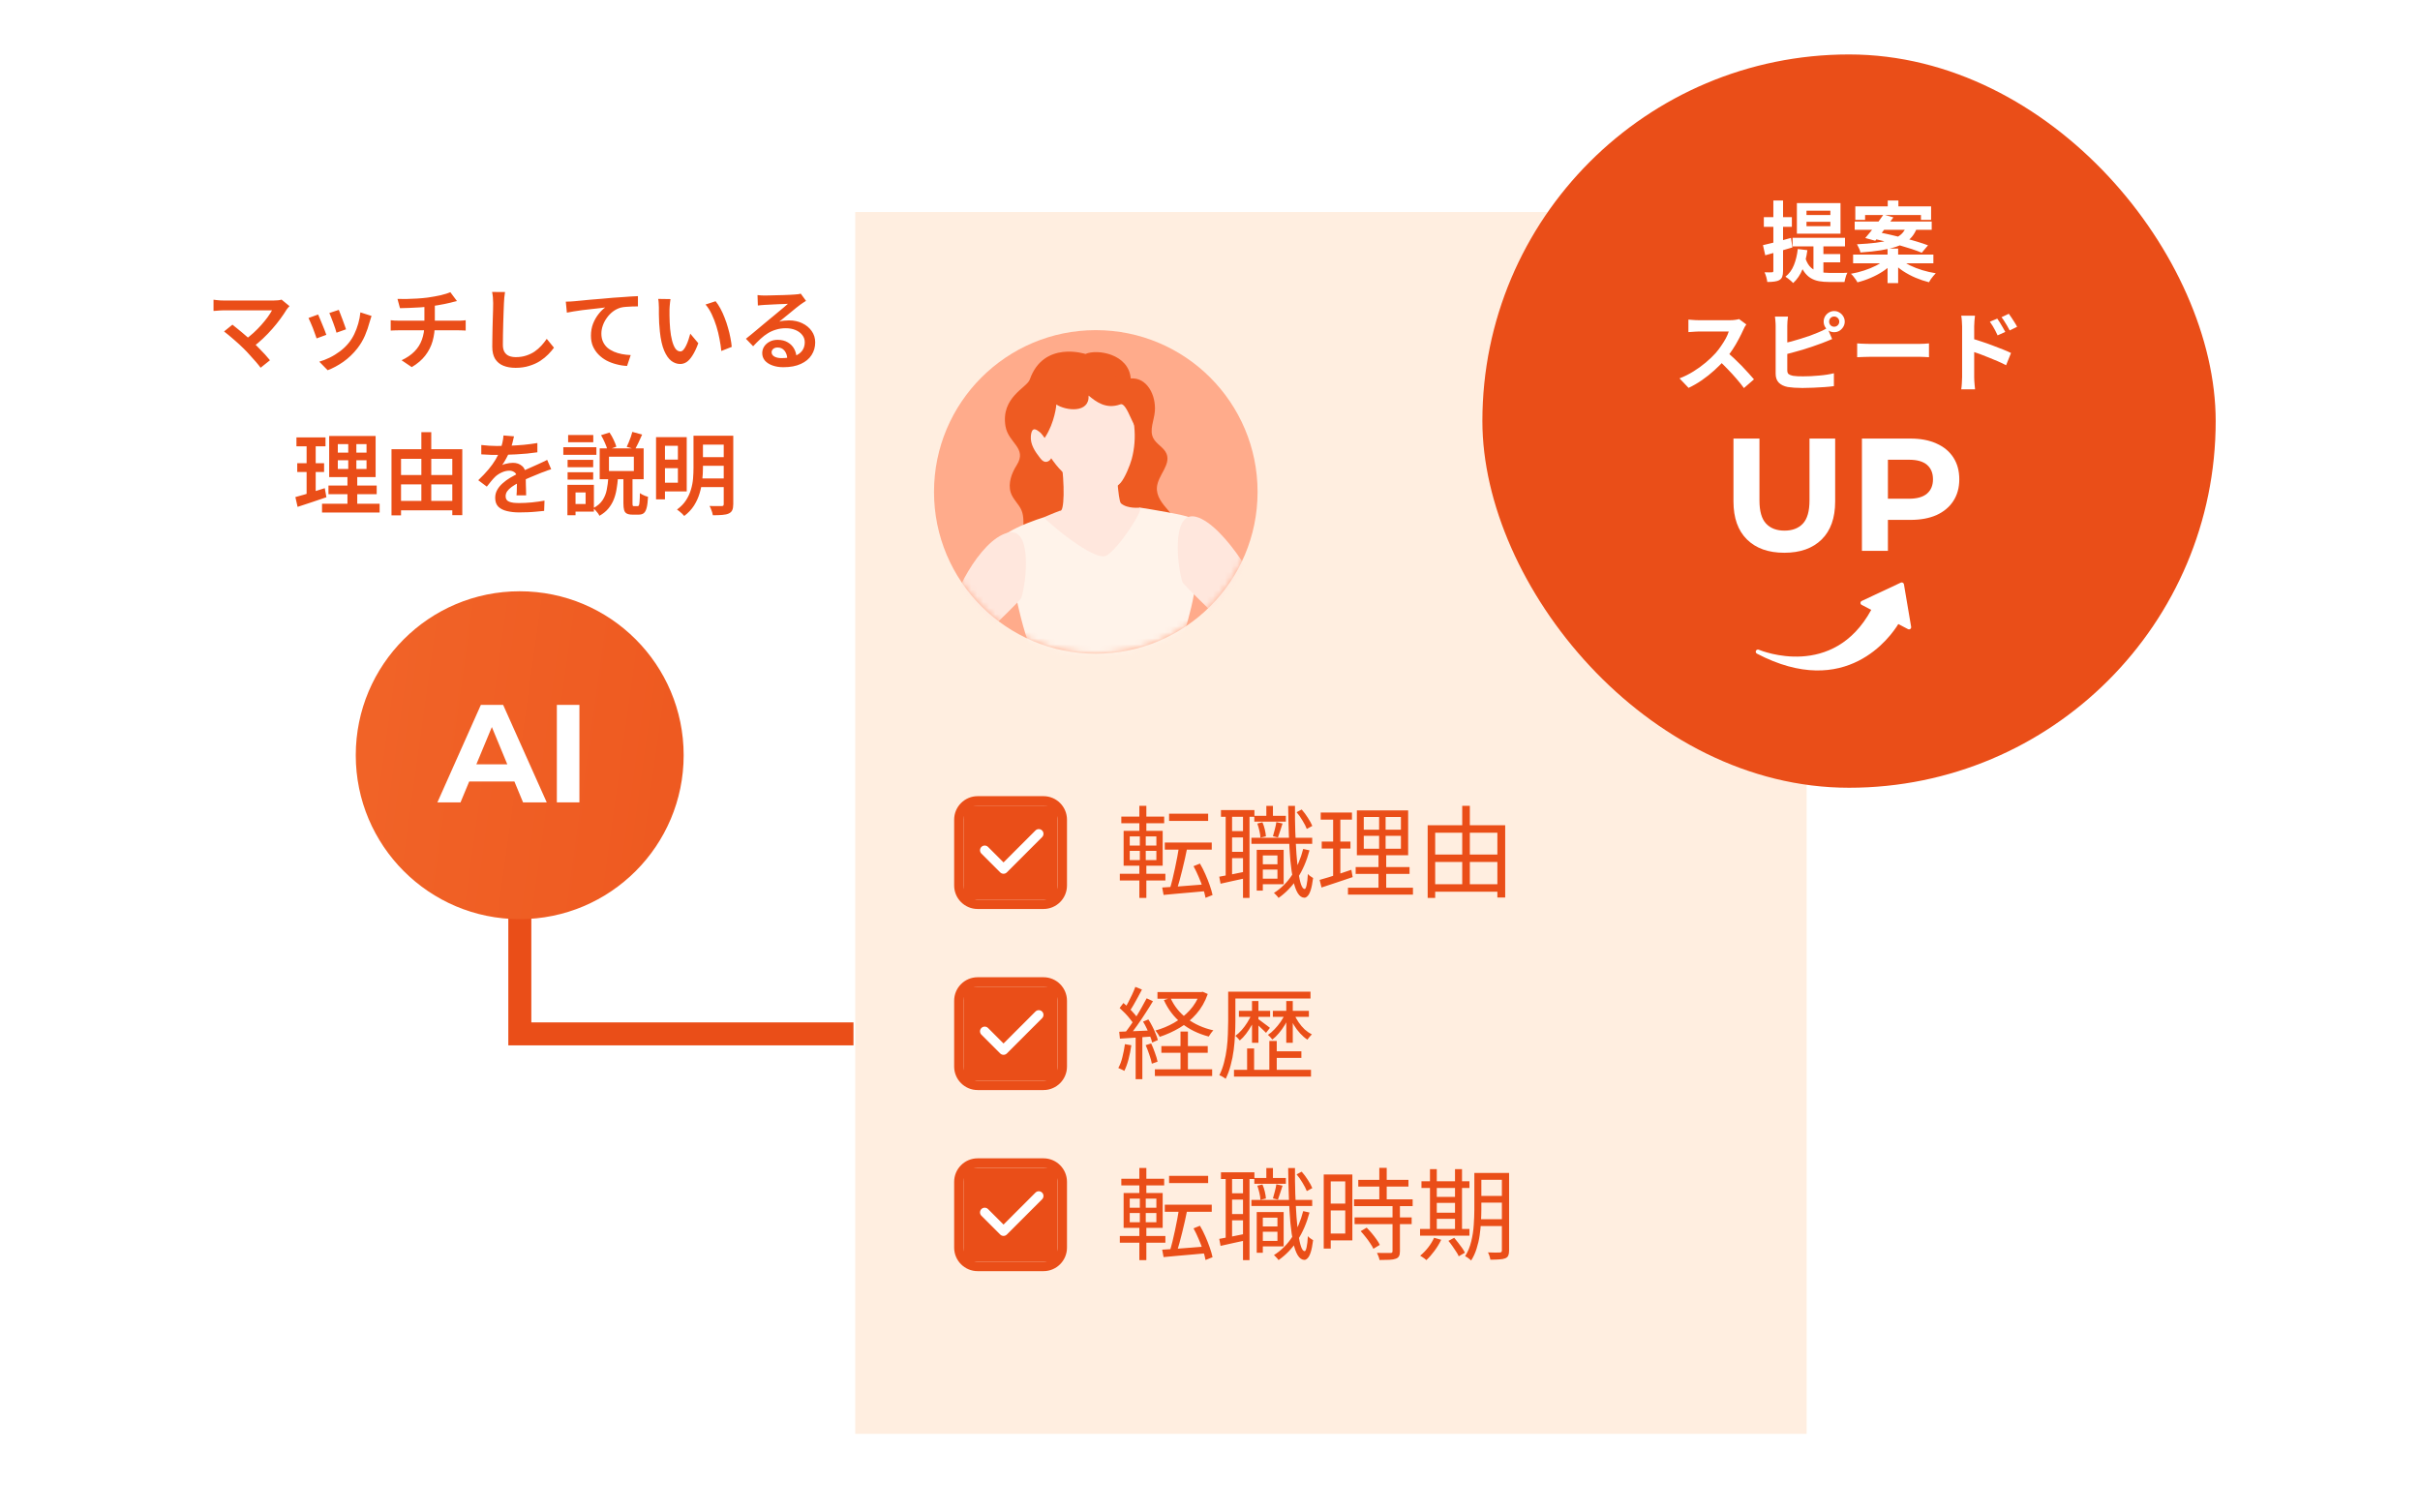 <svg width="400" height="250" viewBox="0 0 400 250" fill="none" xmlns="http://www.w3.org/2000/svg">
<rect width="400" height="250" fill="white"/>
<rect x="141.359" y="35.046" width="157.258" height="201.953" fill="#FFEEE0"/>
<rect x="159.261" y="133.154" width="15.541" height="15.541" fill="#EA4E18"/>
<path fill-rule="evenodd" clip-rule="evenodd" d="M157.712 135.484C157.712 133.338 159.451 131.598 161.597 131.598H172.476C174.621 131.598 176.361 133.338 176.361 135.484V146.362C176.361 148.508 174.621 150.247 172.476 150.247H161.597C159.451 150.247 157.712 148.508 157.712 146.362V135.484ZM161.597 133.152C160.31 133.152 159.266 134.196 159.266 135.484V146.362C159.266 147.649 160.31 148.693 161.597 148.693H172.476C173.763 148.693 174.807 147.649 174.807 146.362V135.484C174.807 134.196 173.763 133.152 172.476 133.152H161.597Z" fill="#EA4E18"/>
<path fill-rule="evenodd" clip-rule="evenodd" d="M172.249 137.269C172.552 137.573 172.552 138.065 172.249 138.368L166.421 144.196C166.118 144.499 165.626 144.499 165.322 144.196L162.214 141.088C161.91 140.784 161.91 140.292 162.214 139.989C162.517 139.686 163.009 139.686 163.313 139.989L165.872 142.548L171.15 137.269C171.453 136.966 171.945 136.966 172.249 137.269Z" fill="white"/>
<path d="M193.238 134.498H199.694V135.689H193.238V134.498ZM192.526 139.265H200.29V140.44H192.526V139.265ZM194.893 139.877L196.234 140.142C196.124 140.705 195.997 141.307 195.854 141.947C195.71 142.576 195.561 143.205 195.407 143.834C195.252 144.452 195.098 145.048 194.943 145.621C194.789 146.184 194.64 146.692 194.496 147.144L193.371 146.88C193.514 146.427 193.657 145.908 193.801 145.324C193.944 144.739 194.082 144.132 194.215 143.503C194.358 142.863 194.485 142.234 194.595 141.616C194.717 140.986 194.816 140.407 194.893 139.877ZM192.096 146.697C192.703 146.664 193.404 146.62 194.198 146.565C195.004 146.499 195.859 146.433 196.764 146.366C197.68 146.289 198.596 146.217 199.512 146.151V147.277C198.662 147.365 197.801 147.442 196.93 147.509C196.069 147.586 195.247 147.658 194.463 147.724C193.68 147.79 192.968 147.856 192.328 147.922L192.096 146.697ZM197.277 143.172L198.337 142.741C198.657 143.282 198.955 143.867 199.23 144.496C199.506 145.114 199.749 145.726 199.959 146.333C200.168 146.929 200.323 147.464 200.422 147.939L199.264 148.402C199.175 147.928 199.032 147.387 198.833 146.78C198.635 146.173 198.397 145.555 198.121 144.926C197.857 144.297 197.575 143.712 197.277 143.172ZM185.342 134.978H192.427V136.07H185.342V134.978ZM185.094 144.43H192.626V145.539H185.094V144.43ZM188.322 133.19H189.48V137.759H188.322V133.19ZM188.404 137.759H189.381V142.576H189.48V148.419H188.322V142.576H188.404V137.759ZM186.733 140.639V142.162H191.136V140.639H186.733ZM186.733 138.255V139.762H191.136V138.255H186.733ZM185.723 137.328H192.179V143.089H185.723V137.328ZM208.252 142.857H211.612V143.734H208.252V142.857ZM207.325 134.845H212.539V135.805H207.325V134.845ZM206.845 138.47H216.893V139.48H206.845V138.47ZM208.451 140.473H212.175V146.151H208.451V145.241H211.149V141.4H208.451V140.473ZM207.722 140.473H208.732V147.211H207.722V140.473ZM209.312 133.206H210.404V135.524H209.312V133.206ZM215.403 140.324L216.446 140.556C215.983 142.3 215.32 143.834 214.46 145.158C213.599 146.471 212.556 147.558 211.331 148.419C211.287 148.353 211.221 148.265 211.132 148.154C211.044 148.055 210.945 147.95 210.834 147.84C210.735 147.74 210.647 147.658 210.57 147.591C211.772 146.83 212.777 145.831 213.582 144.595C214.388 143.348 214.995 141.925 215.403 140.324ZM207.822 136.12L208.666 135.921C208.831 136.274 208.964 136.672 209.063 137.113C209.163 137.543 209.223 137.919 209.245 138.239L208.335 138.454C208.324 138.134 208.269 137.759 208.169 137.328C208.07 136.898 207.954 136.495 207.822 136.12ZM214.311 134.249L215.155 133.802C215.519 134.211 215.861 134.669 216.181 135.176C216.512 135.684 216.755 136.131 216.91 136.517L215.999 137.014C215.856 136.627 215.624 136.175 215.304 135.656C214.995 135.127 214.664 134.658 214.311 134.249ZM210.967 135.888L211.993 136.12C211.861 136.506 211.728 136.914 211.596 137.345C211.463 137.775 211.342 138.134 211.232 138.421L210.404 138.222C210.503 137.891 210.608 137.505 210.719 137.063C210.84 136.611 210.923 136.219 210.967 135.888ZM201.813 133.902H207.342V135.011H201.813V133.902ZM203.104 137.378H206.1V138.421H203.104V137.378ZM203.104 140.804H206.1V141.847H203.104V140.804ZM202.591 134.464H203.65V145.059H202.591V134.464ZM205.455 134.464H206.531V148.419H205.455V134.464ZM201.531 144.91C202.116 144.799 202.801 144.672 203.584 144.529C204.368 144.374 205.179 144.209 206.017 144.032L206.1 145.108C205.339 145.274 204.577 145.439 203.816 145.605C203.054 145.77 202.365 145.925 201.747 146.068L201.531 144.91ZM212.92 133.206H214.046C214.035 134.685 214.051 136.103 214.096 137.461C214.151 138.818 214.217 140.071 214.294 141.218C214.382 142.366 214.487 143.365 214.609 144.214C214.741 145.064 214.89 145.732 215.056 146.217C215.232 146.692 215.425 146.935 215.635 146.946C215.767 146.946 215.878 146.731 215.966 146.3C216.065 145.859 216.137 145.246 216.181 144.463C216.247 144.551 216.336 144.639 216.446 144.728C216.556 144.816 216.667 144.893 216.777 144.959C216.888 145.026 216.976 145.081 217.042 145.125C216.932 145.986 216.799 146.653 216.645 147.128C216.49 147.602 216.319 147.928 216.132 148.104C215.955 148.292 215.778 148.386 215.602 148.386C215.171 148.375 214.802 148.116 214.493 147.608C214.195 147.111 213.947 146.405 213.748 145.489C213.56 144.573 213.406 143.486 213.284 142.228C213.174 140.97 213.091 139.579 213.036 138.057C212.981 136.534 212.942 134.917 212.92 133.206ZM225.418 138.156V140.291H231.559V138.156H225.418ZM225.418 135.044V137.146H231.559V135.044H225.418ZM224.276 133.951H232.751V141.367H224.276V133.951ZM224.077 143.321H232.983V144.446H224.077V143.321ZM222.803 146.731H233.546V147.873H222.803V146.731ZM218.3 134.299H223.465V135.474H218.3V134.299ZM218.466 139.099H223.216V140.258H218.466V139.099ZM218.118 145.439C218.57 145.307 219.078 145.158 219.641 144.992C220.215 144.816 220.816 144.623 221.445 144.413C222.085 144.192 222.725 143.977 223.365 143.767L223.581 144.976C222.687 145.274 221.787 145.577 220.882 145.886C219.978 146.184 219.161 146.455 218.433 146.697L218.118 145.439ZM220.353 134.762H221.545V145.026L220.353 145.257V134.762ZM227.951 134.464H229.027V140.838H229.126V147.244H227.851V140.838H227.951V134.464ZM236.575 141.251H248.113V142.476H236.575V141.251ZM236.575 146.151H248.08V147.393H236.575V146.151ZM235.979 136.401H248.792V148.353H247.5V137.643H237.221V148.419H235.979V136.401ZM241.69 133.19H242.948V146.813H241.69V133.19Z" fill="#EA4E18"/>
<rect x="159.261" y="163.087" width="15.541" height="15.541" fill="#EA4E18"/>
<path fill-rule="evenodd" clip-rule="evenodd" d="M157.712 165.413C157.712 163.267 159.451 161.528 161.597 161.528H172.476C174.621 161.528 176.361 163.267 176.361 165.413V176.291C176.361 178.437 174.621 180.176 172.476 180.176H161.597C159.451 180.176 157.712 178.437 157.712 176.291V165.413ZM161.597 163.082C160.31 163.082 159.266 164.125 159.266 165.413V176.291C159.266 177.579 160.31 178.622 161.597 178.622H172.476C173.763 178.622 174.807 177.579 174.807 176.291V165.413C174.807 164.125 173.763 163.082 172.476 163.082H161.597Z" fill="#EA4E18"/>
<path fill-rule="evenodd" clip-rule="evenodd" d="M172.249 167.198C172.552 167.502 172.552 167.994 172.249 168.297L166.421 174.125C166.118 174.428 165.626 174.428 165.322 174.125L162.214 171.017C161.91 170.713 161.91 170.221 162.214 169.918C162.517 169.614 163.009 169.614 163.313 169.918L165.872 172.477L171.15 167.198C171.453 166.895 171.945 166.895 172.249 167.198Z" fill="white"/>
<path d="M191.318 163.982H198.668V165.075H191.318V163.982ZM191.963 172.905H199.628V174.014H191.963V172.905ZM190.888 176.745H200.356V177.854H190.888V176.745ZM198.32 163.982H198.552L198.8 163.933L199.628 164.297C199.186 165.566 198.563 166.659 197.757 167.575C196.963 168.491 196.041 169.258 194.993 169.876C193.955 170.493 192.852 170.996 191.682 171.382C191.605 171.216 191.494 171.034 191.351 170.836C191.219 170.637 191.092 170.471 190.97 170.339C192.052 170.041 193.078 169.616 194.049 169.064C195.031 168.502 195.892 167.817 196.632 167.012C197.382 166.195 197.945 165.257 198.32 164.198V163.982ZM193.47 164.943C194.066 166.289 194.976 167.426 196.201 168.353C197.437 169.28 198.888 169.931 200.555 170.306C200.433 170.427 200.295 170.593 200.141 170.802C199.997 171.001 199.882 171.178 199.793 171.332C198.061 170.88 196.56 170.146 195.291 169.131C194.033 168.104 193.062 166.83 192.377 165.307L193.47 164.943ZM195.125 170.505H196.35V177.44H195.125V170.505ZM187.66 163.122L188.752 163.569C188.542 163.955 188.322 164.369 188.09 164.81C187.858 165.252 187.621 165.676 187.378 166.085C187.146 166.493 186.92 166.846 186.699 167.144L185.855 166.763C186.065 166.443 186.28 166.074 186.501 165.654C186.722 165.224 186.937 164.788 187.146 164.347C187.356 163.894 187.527 163.486 187.66 163.122ZM189.53 165.009L190.573 165.489C190.198 166.118 189.778 166.786 189.315 167.492C188.862 168.198 188.404 168.877 187.941 169.528C187.477 170.179 187.036 170.753 186.617 171.249L185.855 170.819C186.164 170.444 186.484 170.019 186.815 169.544C187.157 169.059 187.489 168.557 187.809 168.038C188.14 167.508 188.449 166.984 188.736 166.465C189.034 165.936 189.298 165.45 189.53 165.009ZM185.061 166.614L185.69 165.787C185.999 166.041 186.308 166.328 186.617 166.648C186.937 166.957 187.229 167.266 187.494 167.575C187.759 167.873 187.963 168.143 188.107 168.386L187.428 169.329C187.284 169.075 187.08 168.788 186.815 168.468C186.562 168.137 186.28 167.812 185.971 167.492C185.662 167.172 185.359 166.879 185.061 166.614ZM188.934 168.866L189.812 168.502C190.043 168.855 190.264 169.241 190.474 169.66C190.683 170.069 190.865 170.471 191.02 170.869C191.185 171.255 191.307 171.603 191.384 171.912L190.441 172.325C190.374 172.016 190.258 171.663 190.093 171.266C189.938 170.869 189.762 170.46 189.563 170.041C189.365 169.611 189.155 169.219 188.934 168.866ZM184.994 170.538C185.723 170.516 186.578 170.482 187.56 170.438C188.542 170.394 189.558 170.35 190.606 170.306L190.59 171.316C189.607 171.382 188.636 171.448 187.676 171.514C186.716 171.569 185.861 171.625 185.11 171.68L184.994 170.538ZM189.365 172.756L190.275 172.474C190.496 172.938 190.705 173.457 190.904 174.03C191.114 174.593 191.257 175.079 191.334 175.487L190.391 175.818C190.314 175.399 190.176 174.908 189.977 174.345C189.789 173.771 189.585 173.241 189.365 172.756ZM185.938 172.59L186.997 172.772C186.887 173.556 186.733 174.328 186.534 175.09C186.335 175.84 186.104 176.48 185.839 177.01C185.761 176.955 185.662 176.9 185.541 176.845C185.43 176.789 185.309 176.734 185.177 176.679C185.055 176.613 184.945 176.563 184.845 176.53C185.132 176.022 185.359 175.421 185.524 174.726C185.701 174.019 185.839 173.308 185.938 172.59ZM187.709 171.001H188.818V178.384H187.709V171.001ZM203.766 163.916H216.612V165.042H203.766V163.916ZM203.965 176.828H216.694V177.954H203.965V176.828ZM210.503 173.766H215.105V174.858H210.503V173.766ZM204.776 167.078H209.941V168.071H204.776V167.078ZM203.005 163.916H204.197V168.816C204.197 169.5 204.174 170.251 204.13 171.067C204.097 171.884 204.025 172.717 203.915 173.567C203.805 174.417 203.639 175.25 203.418 176.067C203.209 176.883 202.933 177.634 202.591 178.318C202.525 178.252 202.425 178.18 202.293 178.103C202.16 178.025 202.028 177.948 201.896 177.871C201.763 177.805 201.647 177.755 201.548 177.722C201.879 177.06 202.138 176.353 202.326 175.603C202.525 174.842 202.674 174.064 202.773 173.269C202.872 172.474 202.933 171.696 202.955 170.935C202.988 170.173 203.005 169.467 203.005 168.816V163.916ZM206.944 165.456H208.004V172.359H206.944V165.456ZM209.808 172.061H211.033V177.507H209.808V172.061ZM206.133 173.302H207.292V177.407H206.133V173.302ZM206.911 167.575L207.64 167.823C207.441 168.353 207.198 168.882 206.911 169.412C206.624 169.931 206.31 170.416 205.968 170.869C205.626 171.321 205.278 171.691 204.925 171.978C204.837 171.856 204.721 171.724 204.577 171.581C204.434 171.426 204.307 171.305 204.197 171.216C204.55 170.963 204.897 170.642 205.239 170.256C205.581 169.87 205.896 169.445 206.183 168.982C206.481 168.507 206.724 168.038 206.911 167.575ZM210.388 167.078H216.347V168.071H210.388V167.078ZM212.606 165.456H213.682V172.359H212.606V165.456ZM212.424 167.575L213.152 167.839C212.953 168.347 212.699 168.86 212.39 169.379C212.081 169.887 211.745 170.356 211.381 170.786C211.028 171.205 210.669 171.553 210.305 171.829C210.216 171.707 210.101 171.569 209.957 171.415C209.814 171.26 209.687 171.139 209.576 171.051C209.941 170.819 210.299 170.516 210.652 170.14C211.017 169.765 211.353 169.357 211.662 168.915C211.971 168.463 212.225 168.016 212.424 167.575ZM207.938 168.419C208.026 168.474 208.164 168.573 208.351 168.717C208.539 168.849 208.738 168.998 208.947 169.164C209.157 169.318 209.35 169.462 209.527 169.594C209.714 169.727 209.841 169.826 209.907 169.892L209.262 170.72C209.163 170.609 209.025 170.471 208.848 170.306C208.683 170.14 208.5 169.969 208.302 169.793C208.114 169.605 207.932 169.434 207.756 169.28C207.579 169.114 207.43 168.987 207.309 168.899L207.938 168.419ZM213.897 167.624C214.096 168.077 214.344 168.524 214.642 168.965C214.94 169.406 215.276 169.804 215.652 170.157C216.038 170.499 216.435 170.775 216.843 170.985C216.722 171.084 216.59 171.222 216.446 171.398C216.303 171.564 216.187 171.713 216.098 171.845C215.69 171.581 215.293 171.238 214.907 170.819C214.52 170.4 214.173 169.936 213.864 169.429C213.566 168.91 213.317 168.386 213.119 167.856L213.897 167.624Z" fill="#EA4E18"/>
<rect x="159.261" y="193.021" width="15.541" height="15.541" fill="#EA4E18"/>
<path fill-rule="evenodd" clip-rule="evenodd" d="M157.712 195.345C157.712 193.199 159.451 191.46 161.597 191.46H172.476C174.621 191.46 176.361 193.199 176.361 195.345V206.223C176.361 208.369 174.621 210.109 172.476 210.109H161.597C159.451 210.109 157.712 208.369 157.712 206.223V195.345ZM161.597 193.014C160.31 193.014 159.266 194.057 159.266 195.345V206.223C159.266 207.511 160.31 208.555 161.597 208.555H172.476C173.763 208.555 174.807 207.511 174.807 206.223V195.345C174.807 194.057 173.763 193.014 172.476 193.014H161.597Z" fill="#EA4E18"/>
<path fill-rule="evenodd" clip-rule="evenodd" d="M172.249 197.131C172.552 197.434 172.552 197.926 172.249 198.23L166.421 204.057C166.118 204.361 165.626 204.361 165.322 204.057L162.214 200.949C161.91 200.646 161.91 200.154 162.214 199.85C162.517 199.547 163.009 199.547 163.313 199.85L165.872 202.409L171.15 197.131C171.453 196.827 171.945 196.827 172.249 197.131Z" fill="white"/>
<path d="M193.238 194.362H199.694V195.554H193.238V194.362ZM192.526 199.129H200.29V200.304H192.526V199.129ZM194.893 199.742L196.234 200.007C196.124 200.569 195.997 201.171 195.854 201.811C195.71 202.44 195.561 203.069 195.407 203.698C195.252 204.316 195.098 204.912 194.943 205.486C194.789 206.049 194.64 206.556 194.496 207.009L193.371 206.744C193.514 206.291 193.657 205.773 193.801 205.188C193.944 204.603 194.082 203.996 194.215 203.367C194.358 202.727 194.485 202.098 194.595 201.48C194.717 200.851 194.816 200.271 194.893 199.742ZM192.096 206.562C192.703 206.529 193.404 206.484 194.198 206.429C195.004 206.363 195.859 206.297 196.764 206.231C197.68 206.153 198.596 206.082 199.512 206.015V207.141C198.662 207.229 197.801 207.307 196.93 207.373C196.069 207.45 195.247 207.522 194.463 207.588C193.68 207.654 192.968 207.72 192.328 207.787L192.096 206.562ZM197.277 203.036L198.337 202.605C198.657 203.146 198.955 203.731 199.23 204.36C199.506 204.978 199.749 205.591 199.959 206.198C200.168 206.793 200.323 207.329 200.422 207.803L199.264 208.267C199.175 207.792 199.032 207.251 198.833 206.644C198.635 206.038 198.397 205.42 198.121 204.79C197.857 204.161 197.575 203.577 197.277 203.036ZM185.342 194.842H192.427V195.934H185.342V194.842ZM185.094 204.294H192.626V205.403H185.094V204.294ZM188.322 193.054H189.48V197.623H188.322V193.054ZM188.404 197.623H189.381V202.44H189.48V208.283H188.322V202.44H188.404V197.623ZM186.733 200.503V202.026H191.136V200.503H186.733ZM186.733 198.119V199.626H191.136V198.119H186.733ZM185.723 197.192H192.179V202.953H185.723V197.192ZM208.252 202.721H211.612V203.599H208.252V202.721ZM207.325 194.709H212.539V195.67H207.325V194.709ZM206.845 198.335H216.893V199.344H206.845V198.335ZM208.451 200.338H212.175V206.015H208.451V205.105H211.149V201.265H208.451V200.338ZM207.722 200.338H208.732V207.075H207.722V200.338ZM209.312 193.071H210.404V195.388H209.312V193.071ZM215.403 200.189L216.446 200.42C215.983 202.164 215.32 203.698 214.46 205.022C213.599 206.335 212.556 207.422 211.331 208.283C211.287 208.217 211.221 208.129 211.132 208.018C211.044 207.919 210.945 207.814 210.834 207.704C210.735 207.605 210.647 207.522 210.57 207.456C211.772 206.694 212.777 205.695 213.582 204.459C214.388 203.212 214.995 201.789 215.403 200.189ZM207.822 195.984L208.666 195.785C208.831 196.139 208.964 196.536 209.063 196.977C209.163 197.408 209.223 197.783 209.245 198.103L208.335 198.318C208.324 197.998 208.269 197.623 208.169 197.192C208.07 196.762 207.954 196.359 207.822 195.984ZM214.311 194.113L215.155 193.667C215.519 194.075 215.861 194.533 216.181 195.04C216.512 195.548 216.755 195.995 216.91 196.381L215.999 196.878C215.856 196.492 215.624 196.039 215.304 195.521C214.995 194.991 214.664 194.522 214.311 194.113ZM210.967 195.752L211.993 195.984C211.861 196.37 211.728 196.779 211.596 197.209C211.463 197.639 211.342 197.998 211.232 198.285L210.404 198.086C210.503 197.755 210.608 197.369 210.719 196.928C210.84 196.475 210.923 196.083 210.967 195.752ZM201.813 193.766H207.342V194.875H201.813V193.766ZM203.104 197.242H206.1V198.285H203.104V197.242ZM203.104 200.669H206.1V201.712H203.104V200.669ZM202.591 194.329H203.65V204.923H202.591V194.329ZM205.455 194.329H206.531V208.283H205.455V194.329ZM201.531 204.774C202.116 204.664 202.801 204.537 203.584 204.393C204.368 204.239 205.179 204.073 206.017 203.897L206.1 204.973C205.339 205.138 204.577 205.304 203.816 205.469C203.054 205.635 202.365 205.789 201.747 205.933L201.531 204.774ZM212.92 193.071H214.046C214.035 194.549 214.051 195.967 214.096 197.325C214.151 198.682 214.217 199.935 214.294 201.082C214.382 202.23 214.487 203.229 214.609 204.079C214.741 204.928 214.89 205.596 215.056 206.082C215.232 206.556 215.425 206.799 215.635 206.81C215.767 206.81 215.878 206.595 215.966 206.164C216.065 205.723 216.137 205.111 216.181 204.327C216.247 204.415 216.336 204.504 216.446 204.592C216.556 204.68 216.667 204.757 216.777 204.824C216.888 204.89 216.976 204.945 217.042 204.989C216.932 205.85 216.799 206.518 216.645 206.992C216.49 207.467 216.319 207.792 216.132 207.969C215.955 208.156 215.778 208.25 215.602 208.25C215.171 208.239 214.802 207.98 214.493 207.472C214.195 206.976 213.947 206.269 213.748 205.353C213.56 204.437 213.406 203.35 213.284 202.092C213.174 200.834 213.091 199.444 213.036 197.921C212.981 196.398 212.942 194.781 212.92 193.071ZM224.508 195.024H232.801V196.133H224.508V195.024ZM223.812 198.235H233.496V199.361H223.812V198.235ZM223.895 201.231H233.331V202.341H223.895V201.231ZM227.984 193.037H229.209V198.931H227.984V193.037ZM230.169 199.179H231.394V206.81C231.394 207.163 231.344 207.434 231.245 207.621C231.146 207.82 230.969 207.963 230.715 208.052C230.45 208.151 230.103 208.212 229.672 208.234C229.242 208.256 228.69 208.267 228.017 208.267C227.995 208.101 227.94 207.903 227.851 207.671C227.774 207.45 227.691 207.257 227.603 207.091C228.111 207.102 228.574 207.108 228.994 207.108C229.413 207.119 229.689 207.119 229.821 207.108C229.954 207.108 230.042 207.086 230.086 207.042C230.141 206.998 230.169 206.915 230.169 206.793V199.179ZM224.905 203.499L225.898 202.92C226.174 203.196 226.455 203.505 226.742 203.847C227.029 204.189 227.289 204.526 227.52 204.857C227.763 205.188 227.945 205.491 228.067 205.767L227.007 206.413C226.886 206.137 226.709 205.833 226.478 205.502C226.257 205.16 226.008 204.818 225.733 204.476C225.457 204.123 225.181 203.797 224.905 203.499ZM219.393 194.13H223.531V205.022H219.393V203.897H222.356V195.272H219.393V194.13ZM219.442 198.947H222.902V200.073H219.442V198.947ZM218.797 194.13H219.955V206.38H218.797V194.13ZM244.206 193.882H248.792V195.007H244.206V193.882ZM244.206 197.672H248.792V198.782H244.206V197.672ZM244.19 201.529H248.825V202.655H244.19V201.529ZM248.245 193.882H249.437V206.694C249.437 207.047 249.393 207.323 249.305 207.522C249.216 207.731 249.051 207.886 248.808 207.985C248.576 208.085 248.256 208.145 247.848 208.167C247.451 208.2 246.949 208.217 246.342 208.217C246.32 208.052 246.27 207.847 246.193 207.605C246.115 207.373 246.033 207.174 245.944 207.009C246.386 207.031 246.794 207.042 247.169 207.042C247.545 207.042 247.793 207.036 247.914 207.025C248.036 207.014 248.118 206.987 248.163 206.942C248.218 206.898 248.245 206.81 248.245 206.678V193.882ZM243.693 193.882H244.852V199.891C244.852 200.52 244.83 201.204 244.786 201.943C244.753 202.683 244.681 203.433 244.57 204.195C244.46 204.956 244.289 205.695 244.057 206.413C243.837 207.119 243.539 207.765 243.163 208.349C243.097 208.283 243.003 208.2 242.882 208.101C242.761 208.002 242.634 207.908 242.501 207.82C242.38 207.743 242.27 207.682 242.17 207.638C242.634 206.898 242.97 206.082 243.18 205.188C243.401 204.294 243.539 203.389 243.594 202.473C243.66 201.546 243.693 200.685 243.693 199.891V193.882ZM234.953 195.256H242.882V196.365H234.953V195.256ZM236.89 197.838H241.094V198.831H236.89V197.838ZM236.906 200.453H241.111V201.463H236.906V200.453ZM234.721 203.135H242.882V204.244H234.721V203.135ZM236.36 193.253H237.486V203.582H236.36V193.253ZM240.498 193.253H241.657V203.582H240.498V193.253ZM237.039 204.592L238.214 204.923C237.916 205.552 237.541 206.17 237.088 206.777C236.647 207.373 236.205 207.875 235.764 208.283C235.687 208.217 235.587 208.134 235.466 208.035C235.345 207.947 235.218 207.858 235.085 207.77C234.964 207.682 234.848 207.61 234.738 207.555C235.201 207.18 235.637 206.733 236.045 206.214C236.454 205.695 236.785 205.155 237.039 204.592ZM239.406 205.105L240.366 204.592C240.587 204.846 240.807 205.122 241.028 205.42C241.26 205.706 241.475 205.993 241.674 206.28C241.872 206.567 242.027 206.827 242.137 207.058L241.111 207.654C241.023 207.422 240.879 207.163 240.68 206.876C240.493 206.578 240.289 206.275 240.068 205.966C239.847 205.646 239.627 205.359 239.406 205.105Z" fill="#EA4E18"/>
<path d="M269.581 34.726L299.377 64.522H269.581V34.726Z" fill="#FFDBBE"/>
<path d="M298.62 64.522L268.824 34.726L298.62 34.726L298.62 64.522Z" fill="white"/>
<circle cx="181.123" cy="81.309" r="26.741" fill="#FFAB8B"/>
<mask id="mask0_5382_35608" style="mask-type:luminance" maskUnits="userSpaceOnUse" x="154" y="54" width="54" height="55">
<circle cx="181.123" cy="81.307" r="26.741" fill="white"/>
</mask>
<g mask="url(#mask0_5382_35608)">
<path d="M166.193 70.431C166.653 73.25 169.855 74.033 168.048 76.889C167.207 78.217 166.595 79.889 167.055 81.391C167.403 82.528 168.446 83.33 168.877 84.438C169.562 86.195 168.637 88.486 169.883 89.902C170.632 90.754 171.878 90.911 173.009 91.012C177.786 91.438 182.564 91.864 187.342 92.29C189.015 92.439 190.746 92.582 192.338 92.041C193.928 91.5 195.349 90.082 195.338 88.402C195.317 85.351 190.95 83.541 191.23 80.503C191.41 78.554 193.544 76.832 192.82 75.014C192.398 73.954 191.144 73.439 190.625 72.423C189.936 71.077 190.767 69.488 190.886 67.98C191.098 65.308 189.572 62.349 186.899 62.552C186.556 58.474 181.309 57.647 179.418 58.508C179.418 58.508 172.486 56.222 170.206 62.746C169.736 64.088 165.413 65.653 166.193 70.431Z" fill="#EE5B22"/>
<path d="M172.564 85.492C171.17 85.924 168.528 86.851 166.533 88.065C165.638 88.609 169.087 105.608 170.379 106.825C176.981 113.042 192.956 111.4 195.333 105.795C195.431 105.565 198.687 96.169 197.515 91.954C197.311 91.223 197.101 85.967 196.505 85.495C196.062 85.146 189.938 84.124 188.455 83.906C188.455 83.906 183.35 86.837 181.289 86.955C178.68 87.103 172.564 85.492 172.564 85.492Z" fill="#FFF3EA"/>
<path d="M175.224 84.412C174.442 84.686 172.563 85.489 172.563 85.489C172.671 85.918 180.941 92.981 182.89 91.837C184.871 90.674 188.976 84.412 188.454 83.903C188.454 83.903 186.392 84.153 185.292 83.207C184.76 82.749 184.59 76.601 184.267 76.34C183.953 76.086 177.321 75.212 175.362 75.708C176.034 80.096 175.913 84.694 175.224 84.412Z" fill="#FFE7DD"/>
<path d="M173.105 74.825C174.548 76.894 175.229 77.955 177.767 79.719C179.838 81.16 183.603 81.715 185.237 79.793C185.952 78.952 186.778 76.925 187.066 75.859C188.004 72.378 187.58 68.5 186.044 65.546C184.38 62.347 180.282 60.85 176.682 61.074C175.281 61.161 173.805 61.599 172.931 62.698C170.394 65.89 171.012 71.824 173.105 74.825Z" fill="#FFE7DD"/>
<path d="M179.935 65.389C181.137 66.373 182.788 67.702 185.179 66.837C186.385 66.4 187.474 71.809 188.501 71.042C191.389 68.885 187.561 63.714 186.137 63.289C185.246 63.022 181.698 59.582 176.195 60.594C168.896 61.936 167.12 69.768 169.557 70.971C170.606 71.488 171.334 74.018 172.164 73.046C173.949 70.954 174.547 67.794 174.599 66.856C176.167 67.895 180.084 68.356 179.935 65.389Z" fill="#EE5B22"/>
<path d="M157.039 102.243C157.038 105.719 163.362 104.294 163.832 103.868C164.13 103.599 168.698 99.194 168.821 98.812C169.67 96.182 170.668 86.95 166.533 88.06C161.844 89.318 157.04 99.086 157.039 102.243Z" fill="#FFE7DD"/>
<path d="M209.182 101.239C209.183 104.714 200.889 101.664 200.418 101.239C200.12 100.97 195.553 96.564 195.43 96.182C194.581 93.552 193.583 84.32 197.717 85.43C202.407 86.688 209.18 98.081 209.182 101.239Z" fill="#FFE7DD"/>
<path d="M171.88 71.438C171.485 71.172 170.561 70.224 170.391 72.072C170.267 73.414 171.068 74.632 171.904 75.689C172.122 75.965 172.371 76.261 172.716 76.331C173.054 76.4 173.409 76.222 173.62 75.951C173.832 75.68 173.92 75.33 173.946 74.987C174.007 74.194 172.275 71.704 171.88 71.438Z" fill="#FFE7DD"/>
</g>
<rect x="245.022" y="9" width="121.208" height="121.208" rx="60.604" fill="#EA4E18"/>
<path d="M298.594 36.661V37.389H302.541V36.661H298.594ZM298.594 34.825V35.539H302.541V34.825H298.594ZM297.006 33.573H304.216V38.627H297.006V33.573ZM296.293 39.312H304.959V40.724H296.293V39.312ZM299.745 40.084H301.39V46.012L299.745 45.298V40.084ZM298.405 42.662C298.647 43.38 298.968 43.914 299.366 44.264C299.764 44.604 300.22 44.832 300.735 44.949C301.25 45.055 301.803 45.109 302.396 45.109C302.522 45.109 302.711 45.109 302.964 45.109C303.226 45.109 303.507 45.109 303.808 45.109C304.119 45.109 304.415 45.109 304.697 45.109C304.978 45.099 305.197 45.089 305.352 45.08C305.284 45.196 305.216 45.347 305.148 45.531C305.09 45.716 305.037 45.905 304.988 46.099C304.94 46.293 304.901 46.463 304.872 46.609H304.289H302.337C301.735 46.609 301.182 46.565 300.677 46.478C300.172 46.39 299.711 46.221 299.293 45.968C298.876 45.716 298.502 45.351 298.172 44.876C297.851 44.4 297.579 43.778 297.356 43.011L298.405 42.662ZM300.939 41.992H304.172V43.361H300.939V41.992ZM297.152 41.161L298.74 41.351C298.584 42.535 298.317 43.589 297.938 44.511C297.56 45.424 297.045 46.182 296.395 46.784C296.307 46.687 296.186 46.57 296.03 46.434C295.875 46.298 295.715 46.167 295.55 46.041C295.385 45.915 295.239 45.813 295.113 45.735C295.725 45.259 296.191 44.623 296.511 43.827C296.831 43.031 297.045 42.142 297.152 41.161ZM291.399 40.521C291.991 40.394 292.7 40.224 293.525 40.011C294.351 39.787 295.186 39.559 296.03 39.326L296.263 40.899C295.496 41.123 294.719 41.351 293.933 41.584C293.146 41.807 292.428 42.011 291.777 42.196L291.399 40.521ZM291.544 35.889H296.176V37.491H291.544V35.889ZM293.117 33.136H294.719V44.774C294.719 45.172 294.676 45.487 294.588 45.72C294.511 45.953 294.36 46.138 294.137 46.274C293.914 46.41 293.637 46.497 293.307 46.536C292.986 46.585 292.588 46.609 292.112 46.609C292.093 46.395 292.039 46.128 291.952 45.808C291.865 45.497 291.768 45.23 291.661 45.007C291.923 45.016 292.171 45.021 292.404 45.021C292.637 45.021 292.797 45.016 292.884 45.007C292.972 45.007 293.03 44.992 293.059 44.963C293.098 44.924 293.117 44.856 293.117 44.759V33.136ZM312.023 33.136H313.786V35.088H312.023V33.136ZM311.994 41.089H313.742V46.798H311.994V41.089ZM306.663 34.112H319.19V36.34H317.514V35.539H308.28V36.34H306.663V34.112ZM306.561 36.617H319.291V37.986H306.561V36.617ZM306.299 42.079H319.568V43.521H306.299V42.079ZM311.324 35.466L312.955 35.932C312.645 36.369 312.31 36.826 311.95 37.302C311.591 37.768 311.242 38.219 310.902 38.656C310.562 39.083 310.246 39.462 309.955 39.792L308.309 39.341C308.61 39.001 308.935 38.612 309.285 38.175C309.644 37.729 310.004 37.273 310.363 36.806C310.722 36.331 311.043 35.884 311.324 35.466ZM309.474 39.428L310.436 38.379C311.077 38.496 311.771 38.642 312.519 38.816C313.266 38.981 314.014 39.161 314.762 39.355C315.519 39.55 316.233 39.749 316.903 39.953C317.582 40.156 318.175 40.355 318.68 40.55L317.646 41.773C317.189 41.579 316.636 41.375 315.985 41.161C315.335 40.948 314.635 40.734 313.888 40.521C313.14 40.307 312.387 40.108 311.63 39.923C310.873 39.729 310.154 39.564 309.474 39.428ZM311.557 42.909L312.854 43.492C312.407 43.977 311.868 44.429 311.237 44.846C310.615 45.254 309.94 45.614 309.212 45.924C308.494 46.235 307.76 46.483 307.013 46.667C306.945 46.522 306.848 46.361 306.721 46.187C306.595 46.012 306.464 45.837 306.328 45.662C306.192 45.497 306.061 45.361 305.935 45.254C306.663 45.128 307.387 44.949 308.105 44.715C308.824 44.482 309.479 44.215 310.072 43.914C310.674 43.604 311.169 43.269 311.557 42.909ZM314.179 42.88C314.587 43.23 315.097 43.56 315.708 43.871C316.33 44.172 317.005 44.434 317.733 44.657C318.471 44.88 319.214 45.05 319.961 45.167C319.835 45.293 319.699 45.444 319.554 45.618C319.408 45.793 319.272 45.968 319.146 46.143C319.029 46.327 318.927 46.497 318.84 46.653C318.102 46.468 317.364 46.221 316.626 45.91C315.898 45.599 315.213 45.235 314.572 44.817C313.931 44.39 313.378 43.929 312.912 43.434L314.179 42.88ZM315.126 37.433H316.946C316.762 37.967 316.524 38.443 316.233 38.86C315.941 39.278 315.563 39.647 315.097 39.967C314.64 40.288 314.067 40.564 313.378 40.797C312.698 41.021 311.878 41.21 310.916 41.365C309.955 41.521 308.819 41.642 307.508 41.73C307.479 41.535 307.401 41.307 307.275 41.045C307.158 40.783 307.047 40.559 306.94 40.375C308.144 40.317 309.178 40.234 310.042 40.127C310.907 40.011 311.63 39.875 312.213 39.719C312.805 39.554 313.286 39.365 313.655 39.151C314.033 38.928 314.334 38.676 314.558 38.394C314.791 38.112 314.98 37.792 315.126 37.433ZM288.646 53.627C288.587 53.714 288.5 53.85 288.384 54.034C288.277 54.219 288.194 54.389 288.136 54.544C287.932 55.001 287.68 55.51 287.378 56.074C287.087 56.637 286.752 57.205 286.373 57.778C286.004 58.341 285.611 58.87 285.194 59.365C284.65 59.977 284.048 60.584 283.388 61.186C282.737 61.778 282.048 62.327 281.319 62.832C280.601 63.327 279.863 63.754 279.105 64.114L277.605 62.541C278.392 62.24 279.154 61.861 279.892 61.404C280.63 60.948 281.314 60.453 281.946 59.919C282.577 59.385 283.121 58.865 283.577 58.36C283.897 57.991 284.198 57.598 284.48 57.181C284.771 56.763 285.029 56.35 285.252 55.943C285.475 55.525 285.64 55.141 285.747 54.792C285.65 54.792 285.475 54.792 285.223 54.792C284.97 54.792 284.674 54.792 284.334 54.792C284.004 54.792 283.655 54.792 283.286 54.792C282.917 54.792 282.562 54.792 282.222 54.792C281.892 54.792 281.601 54.792 281.348 54.792C281.096 54.792 280.916 54.792 280.809 54.792C280.606 54.792 280.392 54.801 280.169 54.821C279.945 54.831 279.732 54.845 279.528 54.865C279.333 54.874 279.183 54.884 279.076 54.894V52.825C279.222 52.835 279.401 52.85 279.615 52.869C279.829 52.889 280.042 52.903 280.256 52.913C280.479 52.923 280.664 52.927 280.809 52.927C280.936 52.927 281.135 52.927 281.407 52.927C281.679 52.927 281.989 52.927 282.339 52.927C282.688 52.927 283.048 52.927 283.417 52.927C283.795 52.927 284.155 52.927 284.495 52.927C284.844 52.927 285.145 52.927 285.398 52.927C285.65 52.927 285.835 52.927 285.951 52.927C286.272 52.927 286.563 52.908 286.825 52.869C287.097 52.83 287.306 52.787 287.451 52.738L288.646 53.627ZM285.383 58.156C285.762 58.457 286.165 58.807 286.592 59.205C287.019 59.603 287.442 60.016 287.859 60.443C288.277 60.87 288.66 61.283 289.01 61.681C289.369 62.07 289.67 62.41 289.913 62.701L288.252 64.143C287.893 63.648 287.48 63.133 287.014 62.599C286.558 62.065 286.072 61.536 285.558 61.011C285.053 60.477 284.538 59.972 284.014 59.496L285.383 58.156ZM302.337 53.16C302.337 53.394 302.415 53.593 302.57 53.758C302.735 53.923 302.934 54.005 303.167 54.005C303.401 54.005 303.6 53.923 303.765 53.758C303.93 53.593 304.012 53.394 304.012 53.16C304.012 52.927 303.93 52.728 303.765 52.563C303.6 52.398 303.401 52.316 303.167 52.316C302.934 52.316 302.735 52.398 302.57 52.563C302.415 52.728 302.337 52.927 302.337 53.16ZM301.434 53.16C301.434 52.84 301.512 52.549 301.667 52.286C301.823 52.024 302.031 51.816 302.294 51.66C302.556 51.495 302.847 51.413 303.167 51.413C303.488 51.413 303.779 51.495 304.041 51.66C304.304 51.816 304.512 52.024 304.668 52.286C304.833 52.549 304.915 52.84 304.915 53.16C304.915 53.481 304.833 53.772 304.668 54.034C304.512 54.297 304.304 54.51 304.041 54.675C303.779 54.831 303.488 54.908 303.167 54.908C302.847 54.908 302.556 54.831 302.294 54.675C302.031 54.51 301.823 54.297 301.667 54.034C301.512 53.772 301.434 53.481 301.434 53.16ZM295.535 52.33C295.496 52.554 295.467 52.811 295.448 53.102C295.428 53.394 295.419 53.641 295.419 53.845C295.419 53.991 295.419 54.248 295.419 54.617C295.419 54.976 295.419 55.404 295.419 55.899C295.419 56.394 295.419 56.913 295.419 57.457C295.419 57.991 295.419 58.511 295.419 59.016C295.419 59.511 295.419 59.953 295.419 60.341C295.419 60.73 295.419 61.016 295.419 61.201C295.419 61.511 295.496 61.725 295.652 61.842C295.807 61.958 296.045 62.05 296.365 62.118C296.589 62.147 296.846 62.172 297.137 62.191C297.429 62.201 297.735 62.206 298.055 62.206C298.434 62.206 298.851 62.196 299.308 62.176C299.774 62.147 300.24 62.113 300.706 62.075C301.182 62.036 301.628 61.982 302.046 61.914C302.463 61.846 302.823 61.773 303.124 61.696V63.822C302.667 63.89 302.138 63.944 301.536 63.983C300.934 64.031 300.317 64.065 299.686 64.085C299.065 64.114 298.482 64.128 297.938 64.128C297.463 64.128 297.011 64.114 296.584 64.085C296.166 64.055 295.802 64.017 295.491 63.968C294.86 63.842 294.37 63.604 294.02 63.254C293.671 62.895 293.496 62.405 293.496 61.783C293.496 61.502 293.496 61.138 293.496 60.691C293.496 60.234 293.496 59.734 293.496 59.191C293.496 58.637 293.496 58.084 293.496 57.53C293.496 56.967 293.496 56.438 293.496 55.943C293.496 55.438 293.496 55.001 293.496 54.632C293.496 54.263 293.496 54 293.496 53.845C293.496 53.738 293.491 53.593 293.481 53.408C293.472 53.224 293.457 53.034 293.438 52.84C293.428 52.646 293.409 52.476 293.379 52.33H295.535ZM294.574 56.802C295.04 56.705 295.535 56.588 296.06 56.452C296.584 56.307 297.113 56.151 297.647 55.986C298.181 55.821 298.686 55.656 299.162 55.491C299.647 55.316 300.08 55.146 300.458 54.981C300.72 54.884 300.978 54.772 301.23 54.646C301.492 54.52 301.764 54.369 302.046 54.195L302.832 56.044C302.551 56.151 302.255 56.273 301.944 56.409C301.643 56.535 301.371 56.642 301.128 56.729C300.701 56.894 300.211 57.069 299.657 57.253C299.113 57.438 298.545 57.622 297.953 57.807C297.361 57.982 296.773 58.147 296.191 58.302C295.618 58.457 295.084 58.593 294.588 58.71L294.574 56.802ZM306.969 56.758C307.144 56.768 307.367 56.782 307.639 56.802C307.911 56.812 308.193 56.821 308.484 56.831C308.785 56.841 309.062 56.846 309.314 56.846C309.557 56.846 309.858 56.846 310.217 56.846C310.576 56.846 310.965 56.846 311.382 56.846C311.81 56.846 312.247 56.846 312.693 56.846C313.15 56.846 313.601 56.846 314.048 56.846C314.495 56.846 314.917 56.846 315.315 56.846C315.713 56.846 316.068 56.846 316.378 56.846C316.699 56.846 316.951 56.846 317.136 56.846C317.476 56.846 317.796 56.836 318.097 56.816C318.398 56.787 318.646 56.768 318.84 56.758V59.045C318.675 59.035 318.427 59.021 318.097 59.001C317.767 58.982 317.447 58.972 317.136 58.972C316.951 58.972 316.699 58.972 316.378 58.972C316.058 58.972 315.699 58.972 315.301 58.972C314.902 58.972 314.48 58.972 314.033 58.972C313.596 58.972 313.15 58.972 312.693 58.972C312.237 58.972 311.795 58.972 311.368 58.972C310.95 58.972 310.562 58.972 310.203 58.972C309.853 58.972 309.557 58.972 309.314 58.972C308.897 58.972 308.469 58.982 308.032 59.001C307.595 59.011 307.241 59.026 306.969 59.045V56.758ZM330.128 52.665C330.264 52.859 330.415 53.088 330.58 53.35C330.745 53.612 330.9 53.874 331.046 54.136C331.201 54.398 331.337 54.641 331.454 54.865L330.186 55.433C330.05 55.122 329.915 54.845 329.779 54.602C329.652 54.36 329.521 54.127 329.385 53.903C329.249 53.67 329.089 53.428 328.905 53.175L330.128 52.665ZM332.036 51.864C332.182 52.058 332.337 52.282 332.502 52.534C332.677 52.787 332.842 53.044 332.998 53.306C333.163 53.559 333.299 53.797 333.405 54.02L332.182 54.617C332.027 54.306 331.876 54.034 331.73 53.801C331.594 53.559 331.454 53.33 331.308 53.117C331.172 52.893 331.012 52.665 330.827 52.432L332.036 51.864ZM324.317 62.322C324.317 62.128 324.317 61.822 324.317 61.404C324.317 60.977 324.317 60.487 324.317 59.933C324.317 59.37 324.317 58.788 324.317 58.186C324.317 57.574 324.317 56.986 324.317 56.423C324.317 55.85 324.317 55.345 324.317 54.908C324.317 54.471 324.317 54.151 324.317 53.947C324.317 53.685 324.302 53.389 324.273 53.059C324.253 52.728 324.219 52.437 324.171 52.185H326.443C326.414 52.437 326.385 52.719 326.356 53.029C326.327 53.34 326.312 53.646 326.312 53.947C326.312 54.209 326.312 54.573 326.312 55.039C326.312 55.505 326.312 56.025 326.312 56.598C326.312 57.161 326.312 57.739 326.312 58.331C326.312 58.923 326.312 59.492 326.312 60.035C326.312 60.569 326.312 61.04 326.312 61.448C326.312 61.846 326.312 62.138 326.312 62.322C326.312 62.448 326.317 62.638 326.327 62.89C326.346 63.133 326.365 63.385 326.385 63.648C326.414 63.91 326.438 64.143 326.458 64.347H324.171C324.219 64.065 324.253 63.73 324.273 63.342C324.302 62.944 324.317 62.604 324.317 62.322ZM325.89 55.957C326.375 56.083 326.914 56.248 327.506 56.452C328.108 56.647 328.715 56.86 329.327 57.093C329.939 57.316 330.517 57.54 331.06 57.763C331.604 57.977 332.051 58.171 332.4 58.346L331.585 60.37C331.167 60.147 330.711 59.929 330.216 59.715C329.72 59.501 329.215 59.292 328.701 59.089C328.196 58.875 327.701 58.681 327.215 58.506C326.73 58.331 326.288 58.181 325.89 58.054V55.957Z" fill="white"/>
<path d="M290.239 107.57C290.2 107.654 290.195 107.75 290.224 107.837C290.254 107.925 290.316 107.997 290.398 108.04C305.17 115.773 312.553 105.141 313.768 103.15L315.371 103.989C315.43 104.02 315.497 104.034 315.563 104.029C315.629 104.025 315.693 104.001 315.747 103.963C315.801 103.924 315.843 103.87 315.868 103.809C315.894 103.747 315.902 103.68 315.891 103.614L314.698 96.562C314.686 96.509 314.663 96.459 314.63 96.415C314.597 96.372 314.555 96.337 314.507 96.311C314.459 96.286 314.406 96.272 314.351 96.269C314.297 96.267 314.243 96.277 314.192 96.298L307.72 99.335C307.66 99.364 307.609 99.409 307.573 99.465C307.537 99.52 307.517 99.585 307.516 99.652C307.514 99.718 307.532 99.784 307.566 99.841C307.6 99.898 307.649 99.945 307.708 99.976L309.295 100.807C303 112.341 291.205 107.601 290.701 107.392C290.616 107.356 290.52 107.355 290.434 107.388C290.348 107.422 290.278 107.487 290.239 107.57Z" fill="white"/>
<path d="M294.928 91.367C292.295 91.367 290.236 90.633 288.751 89.166C287.267 87.7 286.524 85.605 286.524 82.883V72.491H290.819V82.724C290.819 84.492 291.181 85.764 291.906 86.542C292.631 87.32 293.647 87.708 294.955 87.708C296.263 87.708 297.279 87.32 298.004 86.542C298.728 85.764 299.091 84.492 299.091 82.724V72.491H303.333V82.883C303.333 85.605 302.59 87.7 301.106 89.166C299.621 90.633 297.562 91.367 294.928 91.367ZM307.757 91.049V72.491H315.79C317.451 72.491 318.883 72.765 320.085 73.313C321.287 73.843 322.215 74.612 322.869 75.619C323.523 76.626 323.85 77.828 323.85 79.225C323.85 80.603 323.523 81.796 322.869 82.804C322.215 83.811 321.287 84.589 320.085 85.137C318.883 85.667 317.451 85.932 315.79 85.932H310.143L312.052 83.997V91.049H307.757ZM312.052 84.474L310.143 82.433H315.551C316.877 82.433 317.867 82.15 318.521 81.584C319.175 81.019 319.502 80.232 319.502 79.225C319.502 78.2 319.175 77.404 318.521 76.839C317.867 76.273 316.877 75.99 315.551 75.99H310.143L312.052 73.949V84.474Z" fill="white"/>
<path d="M87.823 149.023C87.823 147.972 86.971 147.121 85.921 147.121C84.871 147.121 84.019 147.972 84.019 149.023L85.921 149.023L87.823 149.023ZM85.921 170.892L84.019 170.892L84.019 172.794L85.921 172.794L85.921 170.892ZM85.921 149.023L84.019 149.023L84.019 170.892L85.921 170.892L87.823 170.892L87.823 149.023L85.921 149.023ZM85.921 170.892L85.921 172.794L141.07 172.794L141.07 170.892L141.07 168.991L85.921 168.991L85.921 170.892Z" fill="#EA4E18"/>
<path d="M47.851 50.6C47.763 50.698 47.674 50.797 47.586 50.895C47.507 50.983 47.438 51.072 47.38 51.16C47.095 51.632 46.751 52.143 46.348 52.693C45.955 53.233 45.513 53.783 45.021 54.344C44.53 54.904 44.005 55.449 43.444 55.98C42.894 56.5 42.324 56.977 41.735 57.409L40.423 56.201C40.934 55.847 41.42 55.459 41.882 55.036C42.354 54.604 42.786 54.167 43.179 53.725C43.572 53.282 43.921 52.855 44.225 52.442C44.53 52.02 44.776 51.637 44.962 51.293C44.776 51.293 44.511 51.293 44.167 51.293C43.833 51.293 43.44 51.293 42.987 51.293C42.545 51.293 42.079 51.293 41.587 51.293C41.096 51.293 40.605 51.293 40.114 51.293C39.632 51.293 39.175 51.293 38.743 51.293C38.32 51.293 37.947 51.293 37.623 51.293C37.308 51.293 37.078 51.293 36.93 51.293C36.734 51.293 36.527 51.303 36.311 51.322C36.105 51.332 35.908 51.347 35.722 51.367C35.535 51.376 35.392 51.386 35.294 51.396V49.539C35.422 49.549 35.579 49.568 35.766 49.598C35.962 49.617 36.164 49.637 36.37 49.657C36.576 49.667 36.763 49.672 36.93 49.672C37.058 49.672 37.274 49.672 37.579 49.672C37.893 49.672 38.266 49.672 38.699 49.672C39.131 49.672 39.598 49.672 40.099 49.672C40.6 49.672 41.106 49.672 41.617 49.672C42.128 49.672 42.619 49.672 43.091 49.672C43.572 49.672 44 49.672 44.373 49.672C44.756 49.672 45.056 49.672 45.272 49.672C45.812 49.672 46.235 49.622 46.539 49.524L47.851 50.6ZM40.305 57.645C40.089 57.419 39.839 57.178 39.553 56.923C39.269 56.657 38.969 56.392 38.654 56.127C38.35 55.852 38.055 55.601 37.77 55.375C37.495 55.139 37.249 54.943 37.033 54.786L38.419 53.666C38.605 53.813 38.831 53.995 39.097 54.211C39.372 54.427 39.666 54.668 39.981 54.933C40.295 55.189 40.61 55.459 40.924 55.744C41.239 56.019 41.538 56.289 41.823 56.554C42.138 56.859 42.467 57.193 42.811 57.556C43.164 57.91 43.498 58.259 43.813 58.603C44.127 58.947 44.398 59.261 44.623 59.546L43.076 60.784C42.88 60.509 42.624 60.19 42.31 59.826C41.995 59.463 41.661 59.089 41.307 58.706C40.964 58.313 40.629 57.959 40.305 57.645ZM56.001 51.219C56.07 51.376 56.159 51.602 56.267 51.897C56.385 52.182 56.502 52.492 56.62 52.825C56.748 53.15 56.861 53.459 56.959 53.754C57.068 54.039 57.146 54.265 57.195 54.432L55.618 54.992C55.579 54.815 55.51 54.584 55.412 54.299C55.314 54.005 55.206 53.7 55.088 53.386C54.97 53.061 54.852 52.752 54.734 52.457C54.616 52.162 54.518 51.922 54.439 51.735L56.001 51.219ZM61.41 52.221C61.342 52.437 61.283 52.624 61.233 52.781C61.184 52.929 61.14 53.071 61.101 53.209C60.904 53.965 60.644 54.722 60.32 55.478C59.995 56.225 59.578 56.928 59.067 57.586C58.379 58.461 57.603 59.202 56.738 59.812C55.874 60.411 55.014 60.873 54.159 61.197L52.774 59.782C53.324 59.625 53.894 59.404 54.483 59.119C55.083 58.824 55.657 58.47 56.208 58.058C56.758 57.645 57.234 57.188 57.637 56.687C57.981 56.264 58.286 55.783 58.551 55.243C58.816 54.692 59.038 54.108 59.214 53.489C59.391 52.87 59.509 52.251 59.568 51.632L61.41 52.221ZM52.582 51.986C52.671 52.172 52.774 52.413 52.892 52.708C53.019 52.993 53.147 53.302 53.275 53.636C53.412 53.96 53.54 54.275 53.658 54.579C53.776 54.884 53.869 55.139 53.938 55.346L52.332 55.935C52.273 55.749 52.184 55.498 52.066 55.184C51.958 54.859 51.835 54.525 51.698 54.181C51.56 53.838 51.428 53.523 51.3 53.238C51.182 52.944 51.079 52.718 50.99 52.56L52.582 51.986ZM65.699 49.406C66.073 49.416 66.549 49.421 67.129 49.421C67.709 49.411 68.313 49.387 68.942 49.347C69.58 49.308 70.165 49.254 70.695 49.185C71.059 49.126 71.422 49.067 71.786 49.008C72.15 48.94 72.498 48.871 72.832 48.802C73.166 48.723 73.471 48.64 73.746 48.551C74.021 48.463 74.252 48.38 74.439 48.301L75.53 49.76C75.304 49.809 75.102 49.858 74.925 49.907C74.748 49.956 74.601 49.996 74.483 50.025C74.179 50.094 73.844 50.168 73.481 50.246C73.127 50.315 72.754 50.384 72.361 50.453C71.978 50.512 71.594 50.571 71.211 50.63C70.651 50.708 70.057 50.767 69.428 50.806C68.809 50.846 68.21 50.875 67.63 50.895C67.05 50.914 66.544 50.929 66.112 50.939L65.699 49.406ZM66.377 59.546C67.242 59.143 67.949 58.662 68.499 58.102C69.059 57.542 69.472 56.888 69.737 56.142C70.013 55.395 70.15 54.545 70.15 53.592C70.15 53.592 70.15 53.474 70.15 53.238C70.15 53.002 70.15 52.654 70.15 52.192C70.15 51.73 70.15 51.155 70.15 50.467L71.874 50.261C71.874 50.507 71.874 50.777 71.874 51.072C71.874 51.367 71.874 51.661 71.874 51.956C71.874 52.251 71.874 52.521 71.874 52.767C71.874 53.002 71.874 53.194 71.874 53.341C71.874 53.489 71.874 53.562 71.874 53.562C71.874 54.565 71.752 55.503 71.506 56.377C71.26 57.242 70.858 58.038 70.297 58.765C69.747 59.482 69.001 60.121 68.057 60.681L66.377 59.546ZM64.579 52.929C64.776 52.948 64.992 52.968 65.228 52.988C65.463 52.998 65.694 53.002 65.92 53.002C66.048 53.002 66.303 53.002 66.687 53.002C67.07 53.002 67.537 53.002 68.087 53.002C68.637 53.002 69.222 53.002 69.841 53.002C70.469 53.002 71.098 53.002 71.727 53.002C72.356 53.002 72.945 53.002 73.496 53.002C74.046 53.002 74.513 53.002 74.896 53.002C75.289 53.002 75.554 53.002 75.692 53.002C75.8 53.002 75.932 53.002 76.09 53.002C76.257 52.993 76.419 52.983 76.576 52.973C76.743 52.953 76.876 52.938 76.974 52.929V54.638C76.787 54.619 76.581 54.609 76.355 54.609C76.139 54.599 75.927 54.594 75.721 54.594C75.593 54.594 75.333 54.594 74.94 54.594C74.557 54.594 74.09 54.594 73.54 54.594C72.99 54.594 72.4 54.594 71.771 54.594C71.142 54.594 70.509 54.594 69.87 54.594C69.241 54.594 68.652 54.594 68.102 54.594C67.551 54.594 67.085 54.594 66.701 54.594C66.318 54.594 66.063 54.594 65.935 54.594C65.709 54.594 65.473 54.599 65.228 54.609C64.982 54.609 64.766 54.619 64.579 54.638V52.929ZM83.474 48.271C83.424 48.556 83.385 48.861 83.356 49.185C83.326 49.509 83.306 49.814 83.297 50.099C83.277 50.502 83.257 50.998 83.238 51.587C83.218 52.167 83.198 52.781 83.179 53.43C83.159 54.078 83.144 54.717 83.135 55.346C83.125 55.965 83.12 56.515 83.12 56.996C83.12 57.498 83.213 57.9 83.4 58.205C83.587 58.5 83.837 58.711 84.151 58.839C84.476 58.967 84.844 59.03 85.257 59.03C85.876 59.03 86.441 58.947 86.952 58.78C87.472 58.613 87.939 58.392 88.352 58.117C88.764 57.832 89.138 57.507 89.472 57.144C89.806 56.78 90.106 56.402 90.371 56.009L91.565 57.468C91.319 57.812 91.005 58.18 90.621 58.574C90.248 58.957 89.801 59.32 89.28 59.664C88.76 59.998 88.16 60.268 87.482 60.475C86.804 60.691 86.053 60.799 85.227 60.799C84.451 60.799 83.773 60.681 83.194 60.445C82.614 60.209 82.162 59.836 81.838 59.325C81.523 58.804 81.366 58.131 81.366 57.306C81.366 56.903 81.371 56.441 81.381 55.921C81.391 55.39 81.4 54.845 81.41 54.285C81.43 53.725 81.445 53.174 81.454 52.634C81.474 52.093 81.489 51.602 81.499 51.16C81.508 50.718 81.513 50.364 81.513 50.099C81.513 49.765 81.499 49.441 81.469 49.126C81.44 48.812 81.395 48.522 81.336 48.257L83.474 48.271ZM93.521 49.863C93.816 49.853 94.091 49.843 94.346 49.834C94.602 49.814 94.798 49.799 94.936 49.789C95.221 49.76 95.584 49.726 96.026 49.686C96.478 49.637 96.984 49.588 97.544 49.539C98.105 49.49 98.704 49.441 99.343 49.392C99.981 49.333 100.64 49.274 101.317 49.215C101.838 49.175 102.349 49.141 102.85 49.111C103.351 49.072 103.823 49.038 104.265 49.008C104.707 48.979 105.1 48.959 105.444 48.949V50.644C105.179 50.644 104.869 50.649 104.516 50.659C104.172 50.669 103.828 50.688 103.484 50.718C103.15 50.738 102.85 50.782 102.585 50.851C102.123 50.988 101.696 51.204 101.303 51.499C100.92 51.794 100.585 52.143 100.301 52.545C100.016 52.938 99.794 53.361 99.637 53.813C99.48 54.255 99.401 54.697 99.401 55.139C99.401 55.65 99.49 56.097 99.667 56.481C99.844 56.864 100.084 57.193 100.389 57.468C100.703 57.733 101.067 57.955 101.48 58.131C101.892 58.308 102.334 58.441 102.806 58.529C103.278 58.618 103.759 58.672 104.25 58.691L103.646 60.489C103.047 60.46 102.457 60.367 101.878 60.209C101.298 60.062 100.752 59.856 100.242 59.59C99.74 59.315 99.298 58.981 98.915 58.588C98.532 58.195 98.227 57.743 98.001 57.232C97.785 56.721 97.677 56.142 97.677 55.493C97.677 54.766 97.795 54.098 98.031 53.489C98.276 52.88 98.581 52.349 98.945 51.897C99.308 51.435 99.672 51.077 100.035 50.821C99.74 50.86 99.387 50.905 98.974 50.954C98.571 50.993 98.134 51.042 97.662 51.101C97.191 51.15 96.714 51.204 96.233 51.263C95.751 51.322 95.29 51.391 94.847 51.47C94.415 51.538 94.032 51.607 93.698 51.676L93.521 49.863ZM110.824 49.436C110.794 49.593 110.77 49.78 110.75 49.996C110.73 50.202 110.711 50.408 110.691 50.615C110.681 50.821 110.671 50.993 110.662 51.131C110.662 51.445 110.662 51.784 110.662 52.148C110.671 52.501 110.681 52.865 110.691 53.238C110.711 53.612 110.735 53.985 110.765 54.358C110.833 55.095 110.942 55.744 111.089 56.304C111.236 56.864 111.418 57.301 111.634 57.615C111.86 57.93 112.135 58.087 112.46 58.087C112.636 58.087 112.803 57.999 112.961 57.822C113.128 57.635 113.28 57.394 113.418 57.1C113.565 56.795 113.693 56.476 113.801 56.142C113.919 55.798 114.017 55.469 114.096 55.154L115.422 56.731C115.108 57.576 114.788 58.249 114.464 58.75C114.15 59.251 113.825 59.615 113.491 59.841C113.157 60.057 112.803 60.165 112.43 60.165C111.909 60.165 111.418 59.993 110.956 59.649C110.504 59.296 110.111 58.731 109.777 57.955C109.443 57.168 109.207 56.122 109.07 54.815C109.021 54.373 108.981 53.901 108.952 53.4C108.932 52.899 108.917 52.423 108.908 51.971C108.908 51.519 108.908 51.145 108.908 50.851C108.908 50.654 108.898 50.418 108.878 50.143C108.868 49.868 108.839 49.622 108.79 49.406L110.824 49.436ZM118.281 49.789C118.556 50.123 118.822 50.526 119.077 50.998C119.333 51.47 119.563 51.976 119.77 52.516C119.986 53.056 120.173 53.612 120.33 54.181C120.497 54.742 120.629 55.292 120.728 55.832C120.836 56.373 120.91 56.874 120.949 57.335L119.224 58.013C119.165 57.394 119.067 56.736 118.93 56.038C118.802 55.331 118.63 54.629 118.414 53.931C118.198 53.233 117.942 52.575 117.647 51.956C117.353 51.327 117.009 50.787 116.616 50.335L118.281 49.789ZM125.208 48.773C125.405 48.792 125.616 48.812 125.842 48.831C126.068 48.841 126.274 48.846 126.461 48.846C126.618 48.846 126.859 48.841 127.183 48.831C127.507 48.822 127.871 48.812 128.274 48.802C128.677 48.792 129.079 48.782 129.482 48.773C129.895 48.763 130.263 48.748 130.588 48.728C130.912 48.709 131.157 48.694 131.325 48.684C131.6 48.664 131.816 48.645 131.973 48.625C132.14 48.596 132.268 48.566 132.356 48.537L133.226 49.73C133.069 49.829 132.906 49.932 132.739 50.04C132.572 50.148 132.41 50.261 132.253 50.379C132.057 50.517 131.816 50.703 131.531 50.939C131.246 51.165 130.941 51.416 130.617 51.691C130.293 51.956 129.974 52.216 129.659 52.472C129.345 52.727 129.06 52.958 128.804 53.164C129.079 53.076 129.345 53.022 129.6 53.002C129.865 52.973 130.131 52.958 130.396 52.958C131.221 52.958 131.958 53.115 132.607 53.43C133.265 53.744 133.786 54.177 134.169 54.727C134.552 55.267 134.744 55.891 134.744 56.599C134.744 57.375 134.542 58.072 134.14 58.691C133.747 59.31 133.157 59.797 132.371 60.151C131.595 60.514 130.632 60.696 129.482 60.696C128.804 60.696 128.2 60.597 127.669 60.401C127.149 60.214 126.736 59.949 126.431 59.605C126.137 59.251 125.989 58.839 125.989 58.367C125.989 57.984 126.092 57.625 126.299 57.291C126.515 56.957 126.815 56.687 127.198 56.481C127.581 56.274 128.023 56.171 128.524 56.171C129.192 56.171 129.752 56.309 130.204 56.584C130.666 56.849 131.02 57.208 131.266 57.66C131.511 58.112 131.644 58.598 131.663 59.119L130.131 59.34C130.111 58.78 129.959 58.323 129.674 57.969C129.389 57.615 129.006 57.439 128.524 57.439C128.229 57.439 127.989 57.517 127.802 57.674C127.625 57.832 127.537 58.013 127.537 58.22C127.537 58.514 127.684 58.75 127.979 58.927C128.284 59.104 128.681 59.193 129.173 59.193C129.998 59.193 130.696 59.089 131.266 58.883C131.845 58.677 132.283 58.377 132.577 57.984C132.872 57.591 133.019 57.119 133.019 56.569C133.019 56.117 132.882 55.719 132.607 55.375C132.332 55.022 131.958 54.746 131.487 54.55C131.015 54.353 130.484 54.255 129.895 54.255C129.315 54.255 128.785 54.329 128.303 54.476C127.822 54.614 127.37 54.81 126.947 55.066C126.525 55.321 126.112 55.636 125.709 56.009C125.316 56.373 124.908 56.78 124.486 57.232L123.292 55.994C123.567 55.778 123.877 55.528 124.221 55.243C124.565 54.958 124.913 54.668 125.267 54.373C125.621 54.078 125.955 53.798 126.269 53.533C126.584 53.268 126.849 53.047 127.065 52.87C127.272 52.703 127.517 52.501 127.802 52.266C128.087 52.03 128.382 51.784 128.686 51.529C128.991 51.273 129.281 51.032 129.556 50.806C129.831 50.571 130.057 50.374 130.234 50.217C130.087 50.217 129.885 50.227 129.63 50.246C129.374 50.256 129.094 50.266 128.79 50.276C128.485 50.286 128.18 50.3 127.876 50.32C127.571 50.33 127.286 50.345 127.021 50.364C126.765 50.374 126.559 50.384 126.402 50.394C126.215 50.404 126.019 50.418 125.812 50.438C125.616 50.448 125.434 50.467 125.267 50.497L125.208 48.773ZM55.837 76.074V77.518H60.583V76.074H55.837ZM55.837 73.406V74.821H60.583V73.406H55.837ZM54.408 72.065H62.086V78.859H54.408V72.065ZM54.29 80.26H62.263V81.689H54.29V80.26ZM53.229 83.266H62.749V84.71H53.229V83.266ZM48.999 72.301H53.803V73.775H48.999V72.301ZM49.131 76.56H53.568V78.019H49.131V76.56ZM48.822 82.161C49.244 82.053 49.721 81.92 50.252 81.763C50.782 81.606 51.337 81.434 51.917 81.247C52.506 81.06 53.096 80.874 53.685 80.687L53.951 82.19C53.135 82.465 52.31 82.745 51.475 83.03C50.64 83.305 49.878 83.556 49.19 83.782L48.822 82.161ZM50.679 72.89H52.182V81.969L50.679 82.22V72.89ZM57.562 72.64H58.903V78.226H59.05V83.944H57.429V78.226H57.562V72.64ZM65.491 78.52H75.528V80.068H65.491V78.52ZM65.491 82.794H75.513V84.357H65.491V82.794ZM64.71 74.246H76.412V85.153H74.761V75.838H66.287V85.182H64.71V74.246ZM69.647 71.431H71.283V83.62H69.647V71.431ZM84.96 72.124C84.901 72.399 84.818 72.748 84.71 73.171C84.611 73.583 84.459 74.05 84.253 74.571C84.095 74.954 83.904 75.352 83.678 75.764C83.462 76.177 83.236 76.546 83 76.87C83.147 76.791 83.324 76.727 83.53 76.678C83.747 76.619 83.963 76.575 84.179 76.546C84.405 76.516 84.606 76.501 84.783 76.501C85.392 76.501 85.898 76.678 86.301 77.032C86.704 77.376 86.906 77.877 86.906 78.535C86.906 78.732 86.906 78.972 86.906 79.257C86.915 79.542 86.92 79.842 86.92 80.156C86.93 80.471 86.94 80.78 86.95 81.085C86.96 81.38 86.964 81.645 86.964 81.881H85.373C85.392 81.704 85.407 81.498 85.417 81.262C85.427 81.016 85.432 80.761 85.432 80.495C85.442 80.22 85.446 79.96 85.446 79.714C85.446 79.469 85.446 79.248 85.446 79.051C85.446 78.589 85.319 78.265 85.063 78.078C84.808 77.892 84.518 77.798 84.194 77.798C83.761 77.798 83.329 77.901 82.897 78.108C82.474 78.304 82.116 78.545 81.821 78.83C81.605 79.046 81.388 79.287 81.172 79.552C80.956 79.817 80.72 80.112 80.465 80.436L79.05 79.375C79.698 78.756 80.258 78.167 80.73 77.607C81.202 77.047 81.595 76.501 81.909 75.971C82.224 75.43 82.479 74.91 82.676 74.409C82.823 74.006 82.946 73.593 83.044 73.171C83.142 72.748 83.201 72.35 83.221 71.977L84.96 72.124ZM79.551 73.554C79.934 73.603 80.367 73.642 80.848 73.672C81.329 73.701 81.752 73.716 82.116 73.716C82.764 73.716 83.472 73.701 84.238 73.672C85.014 73.642 85.795 73.593 86.581 73.524C87.367 73.446 88.114 73.347 88.822 73.229V74.762C88.301 74.841 87.741 74.91 87.141 74.969C86.542 75.018 85.933 75.062 85.314 75.101C84.705 75.131 84.115 75.155 83.545 75.175C82.985 75.185 82.479 75.19 82.027 75.19C81.821 75.19 81.575 75.19 81.29 75.19C81.015 75.18 80.725 75.165 80.421 75.145C80.116 75.126 79.826 75.111 79.551 75.101V73.554ZM91.106 77.562C90.959 77.602 90.787 77.656 90.59 77.725C90.403 77.793 90.212 77.867 90.015 77.946C89.819 78.014 89.642 78.078 89.485 78.137C88.993 78.334 88.419 78.57 87.76 78.845C87.112 79.11 86.444 79.419 85.756 79.773C85.294 80.009 84.901 80.245 84.577 80.481C84.253 80.716 84.002 80.962 83.825 81.218C83.658 81.463 83.575 81.733 83.575 82.028C83.575 82.254 83.624 82.441 83.722 82.588C83.82 82.736 83.968 82.849 84.164 82.927C84.361 83.006 84.601 83.065 84.886 83.104C85.171 83.133 85.496 83.148 85.859 83.148C86.468 83.148 87.146 83.114 87.893 83.045C88.65 82.966 89.352 82.868 90.001 82.75L89.942 84.445C89.608 84.484 89.2 84.524 88.718 84.563C88.247 84.612 87.755 84.647 87.245 84.666C86.743 84.686 86.267 84.696 85.815 84.696C85.068 84.696 84.395 84.622 83.796 84.475C83.196 84.337 82.72 84.096 82.366 83.752C82.022 83.399 81.85 82.912 81.85 82.293C81.85 81.802 81.963 81.36 82.189 80.967C82.415 80.564 82.715 80.201 83.088 79.876C83.462 79.542 83.869 79.243 84.311 78.977C84.763 78.712 85.206 78.466 85.638 78.24C86.1 78.005 86.522 77.803 86.906 77.636C87.289 77.459 87.642 77.302 87.967 77.165C88.301 77.017 88.62 76.875 88.925 76.737C89.19 76.619 89.445 76.501 89.691 76.383C89.947 76.266 90.197 76.143 90.443 76.015L91.106 77.562ZM100.656 75.484V77.857H104.768V75.484H100.656ZM99.124 74.114H106.389V79.213H99.124V74.114ZM104.518 71.387L106.139 71.829C105.942 72.271 105.741 72.714 105.535 73.156C105.328 73.588 105.137 73.957 104.96 74.261L103.589 73.863C103.697 73.637 103.81 73.382 103.928 73.097C104.056 72.802 104.169 72.507 104.267 72.213C104.365 71.918 104.449 71.643 104.518 71.387ZM99.345 71.933L100.745 71.49C100.99 71.844 101.216 72.242 101.423 72.684C101.629 73.116 101.781 73.5 101.88 73.834L100.406 74.364C100.327 74.03 100.185 73.637 99.978 73.185C99.782 72.723 99.57 72.306 99.345 71.933ZM103.044 78.904H104.547V83.192C104.547 83.399 104.562 83.531 104.591 83.59C104.621 83.639 104.69 83.664 104.798 83.664C104.837 83.664 104.896 83.664 104.975 83.664C105.053 83.664 105.137 83.664 105.225 83.664C105.314 83.664 105.377 83.664 105.417 83.664C105.495 83.664 105.559 83.615 105.608 83.517C105.657 83.418 105.692 83.217 105.711 82.912C105.741 82.598 105.761 82.131 105.77 81.512C105.869 81.591 105.996 81.669 106.154 81.748C106.311 81.827 106.473 81.9 106.64 81.969C106.817 82.028 106.974 82.077 107.112 82.117C107.072 82.893 106.999 83.492 106.891 83.915C106.782 84.347 106.625 84.647 106.419 84.814C106.213 84.981 105.933 85.064 105.579 85.064C105.52 85.064 105.441 85.064 105.343 85.064C105.255 85.064 105.156 85.064 105.048 85.064C104.95 85.064 104.857 85.064 104.768 85.064C104.68 85.064 104.601 85.064 104.532 85.064C104.13 85.064 103.82 85.005 103.604 84.887C103.388 84.779 103.24 84.588 103.162 84.313C103.083 84.037 103.044 83.664 103.044 83.192V78.904ZM100.553 78.948H102.145C102.096 79.616 102.017 80.255 101.909 80.864C101.811 81.473 101.654 82.048 101.437 82.588C101.221 83.119 100.926 83.61 100.553 84.062C100.18 84.514 99.688 84.912 99.079 85.256C99.02 85.118 98.932 84.971 98.814 84.814C98.696 84.656 98.568 84.504 98.431 84.357C98.303 84.209 98.18 84.087 98.062 83.988C98.74 83.635 99.251 83.197 99.595 82.677C99.939 82.156 100.17 81.581 100.288 80.952C100.416 80.323 100.504 79.655 100.553 78.948ZM93.818 76.015H98.048V77.224H93.818V76.015ZM93.906 71.903H98.062V73.097H93.906V71.903ZM93.818 78.064H98.048V79.272H93.818V78.064ZM93.11 73.922H98.578V75.175H93.11V73.922ZM94.555 80.142H98.165V84.563H94.555V83.31H96.795V81.394H94.555V80.142ZM93.788 80.142H95.129V85.167H93.788V80.142ZM109.278 72.257H113.508V81.232H109.278V79.788H112.049V73.686H109.278V72.257ZM109.293 75.971H112.638V77.386H109.293V75.971ZM115.571 72.021H120.214V73.495H115.571V72.021ZM115.571 75.558H120.214V76.988H115.571V75.558ZM115.527 79.081H120.199V80.51H115.527V79.081ZM108.438 72.257H109.912V82.544H108.438V72.257ZM119.624 72.021H121.201V83.31C121.201 83.743 121.147 84.077 121.039 84.313C120.931 84.558 120.74 84.745 120.464 84.873C120.189 85 119.836 85.079 119.403 85.108C118.971 85.148 118.445 85.167 117.826 85.167C117.807 85.02 117.767 84.853 117.708 84.666C117.649 84.48 117.581 84.293 117.502 84.106C117.433 83.92 117.355 83.762 117.266 83.635C117.551 83.644 117.826 83.649 118.092 83.649C118.367 83.649 118.612 83.649 118.829 83.649C119.045 83.649 119.192 83.649 119.271 83.649C119.408 83.649 119.502 83.625 119.551 83.576C119.6 83.517 119.624 83.428 119.624 83.31V72.021ZM114.628 72.021H116.19V77.341C116.19 77.98 116.151 78.658 116.072 79.375C116.004 80.083 115.861 80.795 115.645 81.512C115.439 82.23 115.129 82.912 114.717 83.561C114.304 84.209 113.763 84.784 113.095 85.285C113.017 85.177 112.904 85.054 112.756 84.917C112.609 84.779 112.457 84.647 112.299 84.519C112.152 84.391 112.019 84.293 111.902 84.224C112.53 83.762 113.027 83.251 113.39 82.691C113.754 82.131 114.024 81.547 114.201 80.938C114.387 80.328 114.505 79.719 114.554 79.11C114.604 78.501 114.628 77.911 114.628 77.341V72.021Z" fill="#EA4E18"/>
<path d="M85.902 151.928C100.867 151.928 113.001 139.795 113.001 124.83C113.001 109.865 100.87 97.731 85.902 97.731C70.935 97.731 58.804 109.862 58.804 124.83C58.804 139.797 70.935 151.928 85.902 151.928Z" fill="url(#paint0_linear_5382_35608)"/>
<path d="M92.042 132.625V116.511H95.771V132.625H92.042Z" fill="white"/>
<path d="M72.299 132.625L79.481 116.511H83.164L90.369 132.625H86.455L80.563 118.399H82.036L76.12 132.625H72.299ZM75.89 129.172L76.88 126.341H85.166L86.179 129.172H75.89Z" fill="white"/>
<defs>
<linearGradient id="paint0_linear_5382_35608" x1="58.804" y1="97.731" x2="119.373" y2="106.164" gradientUnits="userSpaceOnUse">
<stop stop-color="#F16428"/>
<stop offset="1" stop-color="#EE5920"/>
</linearGradient>
</defs>
</svg>
